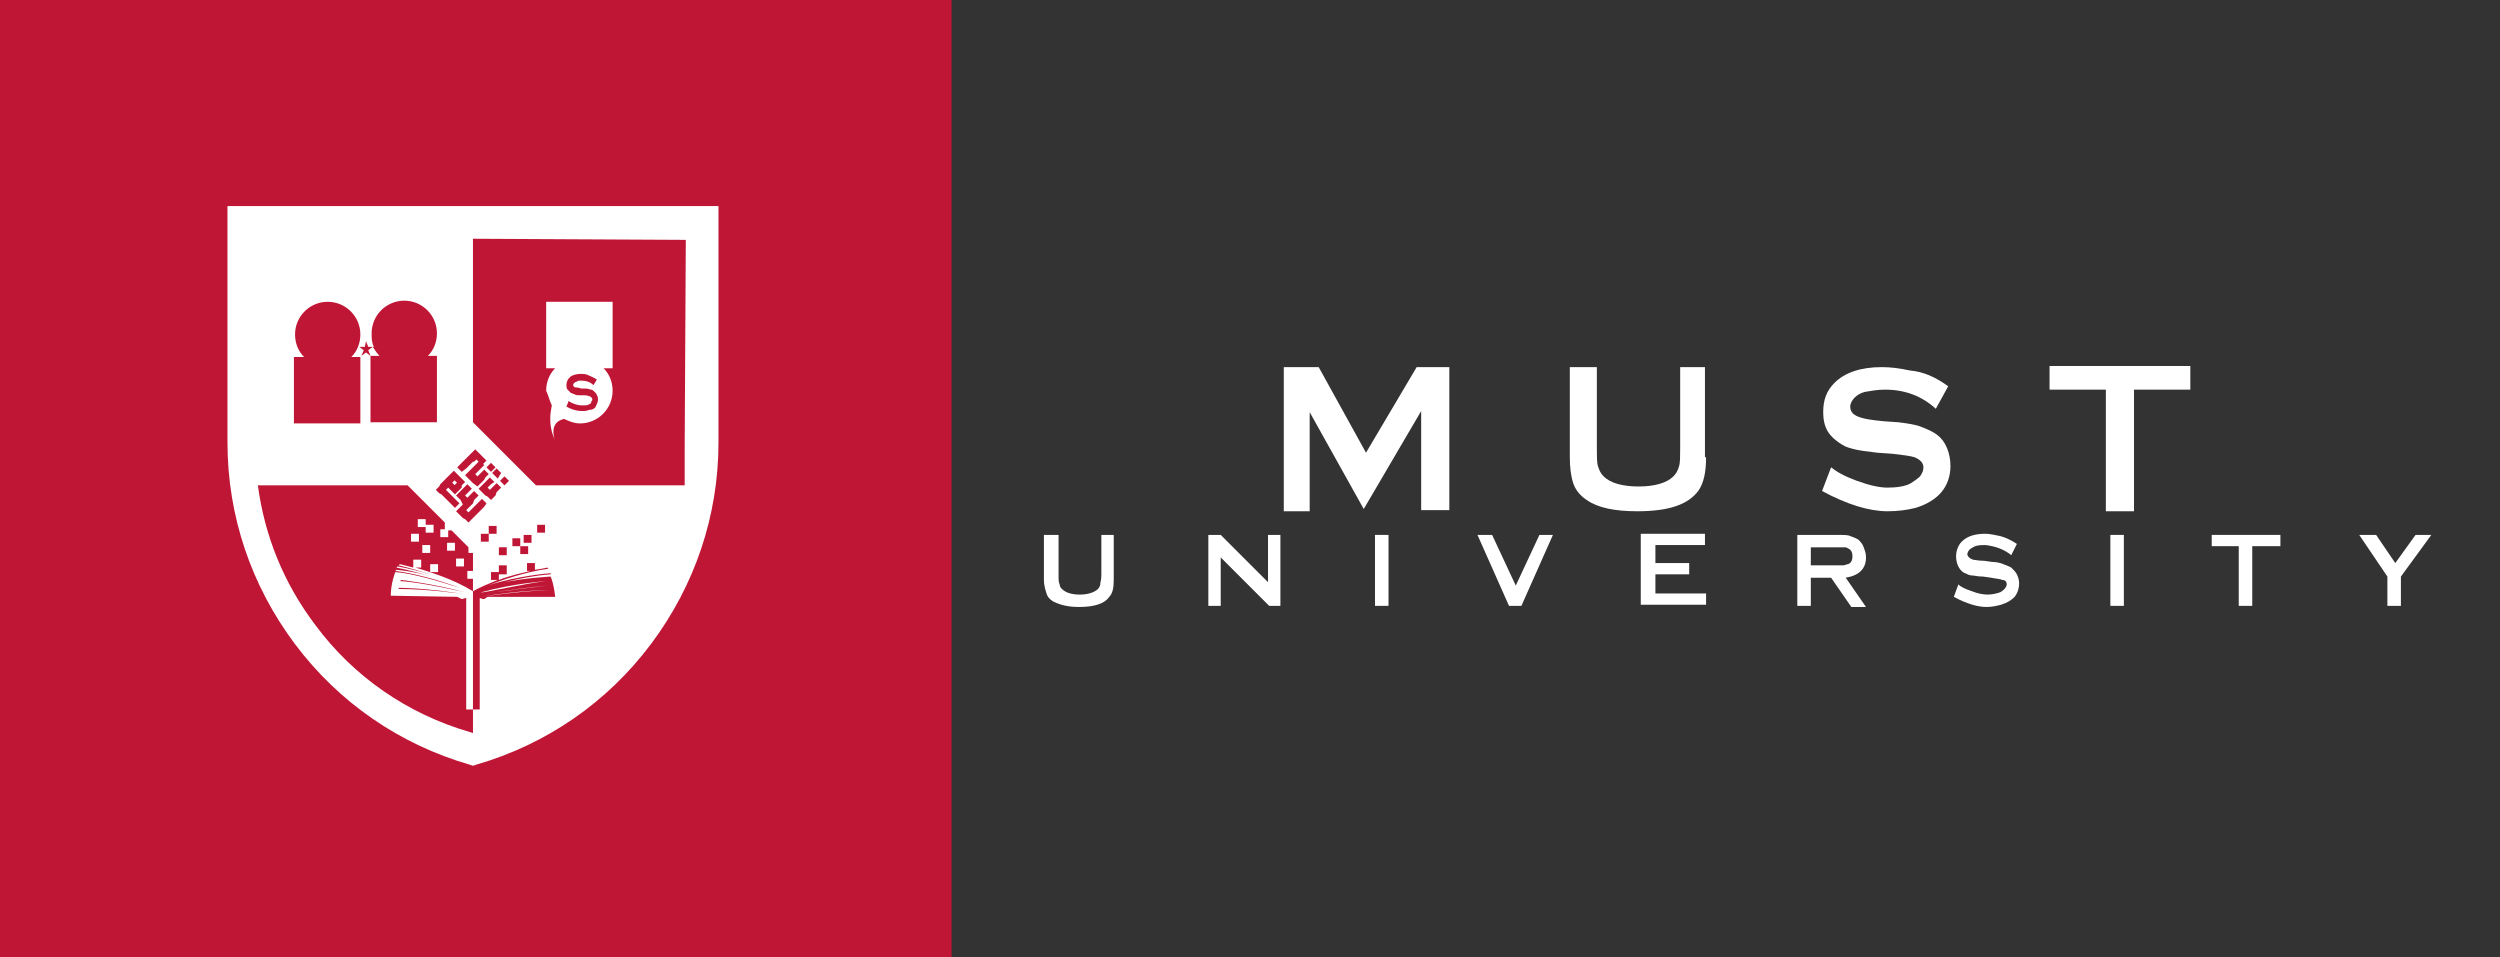 <svg xmlns="http://www.w3.org/2000/svg" xmlns:xlink="http://www.w3.org/1999/xlink" id="Layer_1" x="0px" y="0px" viewBox="0 0 222 85" style="enable-background:new 0 0 222 85;" xml:space="preserve"><rect x="0" y="0" width="222" height="85" fill="#333333" stroke="none"/><style type="text/css">	.st0{fill:#C01636;}	.st1{fill:#FFFFFF;}</style><g>	<path class="st0" d="M-0.5,0h85v85h-85V0z"></path>	<g>		<path class="st1" d="M49,36l-0.1,0.6c-0.1,0.8,0,1.6,0.3,2.3l0.1,0.3c-0.5-1.5,0.3-1.9,0.8-2c0.4,0.2,0.9,0.4,1.4,0.4   c1.6,0,2.9-1.3,2.9-2.9c0-0.8-0.3-1.5-0.8-2h0.8v-5.9h-5.9v5.9h0.8c-0.5,0.5-0.8,1.2-0.8,2C48.7,35.1,48.8,35.6,49,36z M52.4,35.2   c-0.1,0-0.2-0.1-0.5-0.1l-0.4,0c-0.2,0-0.4,0-0.5-0.1c-0.1,0-0.2-0.1-0.3-0.1c-0.1-0.1-0.2-0.2-0.3-0.3c-0.1-0.1-0.1-0.3-0.1-0.4   c0-0.3,0.1-0.5,0.3-0.7c0.2-0.2,0.6-0.3,1-0.3c0.2,0,0.4,0,0.6,0.1c0.2,0.1,0.5,0.2,0.8,0.4l-0.3,0.5c-0.3-0.3-0.7-0.4-1.1-0.4   c-0.2,0-0.3,0-0.4,0.1c-0.1,0-0.2,0.1-0.2,0.1c-0.1,0.1-0.1,0.1-0.1,0.2c0,0.1,0.1,0.2,0.2,0.2c0.1,0,0.2,0,0.5,0.1l0.4,0   c0.2,0,0.4,0.1,0.5,0.1c0.1,0,0.2,0.1,0.3,0.2c0.1,0.1,0.2,0.2,0.2,0.3c0.1,0.1,0.1,0.3,0.1,0.4c0,0.2-0.1,0.4-0.2,0.6   c-0.1,0.2-0.3,0.3-0.6,0.3c-0.2,0.1-0.4,0.1-0.6,0.1c-0.4,0-0.9-0.1-1.4-0.4l0.2-0.5c0.1,0.1,0.3,0.2,0.6,0.3   c0.3,0.1,0.5,0.1,0.7,0.1c0.2,0,0.4,0,0.5-0.1c0.1,0,0.2-0.1,0.2-0.2s0.1-0.1,0.1-0.2C52.6,35.3,52.5,35.3,52.4,35.2z"></path>		<path class="st1" d="M33.2,30.8L33.2,30.8C33.1,30.8,33.1,30.8,33.2,30.8L33.2,30.8z"></path>		<g>			<polygon class="st1" points="37.8,47.3 38.5,47.3 38.5,46.6 37.8,46.6 37.8,46.1 37.1,46.1 37.1,46.8 37.8,46.8    "></polygon>			<rect x="39.7" y="48.2" class="st1" width="0.7" height="0.7"></rect>			<rect x="36.5" y="47.4" class="st1" width="0.7" height="0.7"></rect>			<rect x="38.2" y="50.1" class="st1" width="0.7" height="0.7"></rect>			<rect x="40.5" y="49.6" class="st1" width="0.7" height="0.7"></rect>			<rect x="37.5" y="48.4" class="st1" width="0.7" height="0.7"></rect>			<path class="st1" d="M42,52.5c-1.8-1.1-3.8-1.7-5.1-2.1h0.5v0h0v-0.7h-0.7v0h0v0.7c-0.7-0.2-1.2-0.3-1.2-0.3l-0.1,0.1    c1.7,0.4,3.4,1,4.7,1.5c-2.4-1-4.8-1.4-4.8-1.4l-0.1,0.1c1,0.2,2.1,0.5,3.1,0.8c-1.7-0.5-3.1-0.6-3.1-0.6l-0.1,0.1    c1.6,0.2,3.9,0.8,5.7,1.5c-1.5-0.5-4.2-1.3-5.7-1.4c0,0-0.4,1-0.4,2.1l5.9,0.1c0,0,0.2,0.1,0.4,0.2c0.1,0,0.3-0.1,0.4-0.1V63    l0.6,0l0-9.9V52.5z M35.6,51.5c0,0,2.8,0.3,5.7,1.1c0,0-3.8-0.9-5.8-1C35.6,51.6,35.6,51.5,35.6,51.5z M41.4,52.8    c-0.5-0.1-3.5-0.5-6-0.5c0-0.1,0-0.1,0-0.1S38,52.2,41.4,52.8L41.4,52.8z"></path>							<rect x="40.2" y="42.7" transform="matrix(0.707 -0.707 0.707 0.707 -18.455 41.097)" class="st1" width="0.3" height="0.3"></rect>			<path class="st1" d="M48.7,52.4c0,0-2.5,0-6,0.6C42.7,53,46,52.5,48.7,52.4C48.7,52.4,48.7,52.4,48.7,52.4z"></path>			<path class="st1" d="M48.5,51.6c0,0-2.9,0.2-5.8,1C42.8,52.7,46.6,51.8,48.5,51.6C48.5,51.6,48.5,51.6,48.5,51.6z"></path>			<path class="st1" d="M48.6,52c0,0-4.4,0.5-5.9,0.8C42.7,52.8,45.4,52.3,48.6,52L48.6,52z"></path>			<path class="st1" d="M20.2,18.3v21c0,6.5,2.1,12.7,6,17.9c3.9,5.2,9.3,8.9,15.5,10.7L42,68l0.3-0.1c6.2-1.8,11.6-5.5,15.5-10.7    c3.9-5.2,6-11.4,6-17.9v-21H20.2z M40.9,41.2l0.1-0.1l0.2-0.2l0.1-0.1l0.2-0.2l0.1-0.1l0.2-0.2l0.1-0.1l0.3-0.3l0.3,0.3l0.1,0.1    l0.2,0.2l0.1,0.1l0.3,0.3l-0.3,0.3L43,41.3l-0.2,0.2l-0.1,0.1l-0.2,0.2l-0.1,0.1l-0.2,0.2l0.2,0.2l0.2-0.2l0.1-0.1l0.3-0.3    l0.4,0.4l-0.3,0.3L43,42.6l-0.2,0.2l-0.1,0.1l-0.3,0.3L42,42.9l-0.1-0.1l-0.2-0.2l-0.1-0.1l-0.3-0.3l0.3-0.3l0.1-0.1l0.2-0.2    l0.1-0.1l0.2-0.2l0.1-0.1l0.2-0.2l-0.2-0.2l-0.2,0.2L42,41l-0.2,0.2l-0.1,0.1l-0.2,0.2l-0.1,0.1L41,41.9l-0.4-0.4L40.9,41.2z     M40.9,44.4l-0.1-0.1L40.5,44l0.3-0.3l0.1-0.1l0.2-0.2l0.1-0.1l0.3-0.3l0.4,0.4l-0.3,0.3l-0.1,0.1L41.3,44l0.2,0.2l0.2-0.2    l0.1-0.1l0.3-0.3l0.4,0.4l-0.3,0.3l-0.1,0.1L42,44.7l-0.1,0.1L41.7,45l-0.1,0.1l-0.2,0.2l0.2,0.2l0.2-0.2l0.1-0.1l0.2-0.2    l0.1-0.1l0.2-0.2l0.1-0.1l0.3-0.3l0.4,0.4L43,45l-0.1,0.1l-0.2,0.2l-0.1,0.1l-0.2,0.2l-0.1,0.1L42,46l-0.1,0.1l-0.3,0.3l-0.3-0.3    L41.1,46l-0.2-0.2l-0.1-0.1l-0.3-0.3l0.3-0.3l0.1-0.1l0.2-0.2L40.9,44.4z M42.7,47.4h0.7v-0.7h0.7v0.7h-0.7v0.7h-0.7V47.4z     M44,44l-0.1,0.1l-0.3,0.3l-0.3-0.3L43.1,44l-0.2-0.2l-0.1-0.1l-0.3-0.3l0.3-0.3l0.1-0.1l0.2-0.2l0.1-0.1l0.3-0.3l0.4,0.4    L43.6,43l-0.1,0.1l-0.2,0.2l0.2,0.2l0.2-0.2l0.1-0.1l0.3-0.3l0.4,0.4l-0.3,0.3l-0.1,0.1L44,44z M44.3,48.6H45v0.7h-0.7V48.6z     M44.8,43.1l-0.4-0.4l0.4-0.4l0.4,0.4L44.8,43.1z M44.2,42.5L43.7,42l0.4-0.4l0.4,0.4L44.2,42.5z M43.6,41.9l-0.4-0.4l0.4-0.4    l0.4,0.4L43.6,41.9z M39.1,43l0.2-0.2l0.1-0.1l0.2-0.2l0.1-0.1l0.2-0.2l0.1-0.1l0.3-0.3l0.3,0.3l0.1,0.1l0.2,0.2l0.1,0.1l0.3,0.3    l-0.3,0.3L41,43.3l-0.2,0.2l-0.1,0.1l-0.3,0.3l-0.3-0.3l-0.1-0.1l-0.2-0.2l-0.2,0.2l0.2,0.2l0.1,0.1l0.2,0.2l0.1,0.1l0.2,0.2    l0.1,0.1l0.3,0.3l-0.4,0.4l-0.3-0.3l-0.1-0.1l-0.2-0.2l-0.1-0.1l-0.2-0.2l-0.1-0.1l-0.2-0.2L39,43.8l-0.3-0.3l0.3-0.3L39.1,43z     M32.5,30.3l0.2,0.5l0.5,0c-0.2-0.4-0.2-0.8-0.2-1.2c0-1.6,1.3-2.9,2.9-2.9s2.9,1.3,2.9,2.9c0,0.8-0.3,1.5-0.8,2h0.8v5.9h-5.9    v-5.9h0.8c-0.2-0.2-0.4-0.5-0.6-0.8l-0.4,0.3l0.2,0.5l-0.4-0.3l-0.4,0.3l0.2-0.5l-0.4-0.3l0.5,0L32.5,30.3z M26.2,31.7h0.8    c-0.5-0.5-0.8-1.2-0.8-2c0-1.6,1.3-2.9,2.9-2.9c1.6,0,2.9,1.3,2.9,2.9c0,0.8-0.3,1.5-0.8,2h0.8v5.9h-5.9V31.7z M43.3,53L43,53.2    c0,0-0.2,0-0.4-0.1V63L42,63v2.1l0.1,0l0.3-0.1l0,0L42,65.1L41.7,65c-5.5-1.6-10.3-4.9-13.7-9.5c-2.8-3.7-4.5-7.9-5.1-12.4    l13.3,0l3.3,3.3V47h-0.4v0.7h0.7v-0.6h0.3l1.5,1.5v0.5H42v1.6h-0.5v0.7H42v1.1c0.7-0.4,1.5-0.7,2.2-1h-0.6v-0.7h0.7v-0.6h0.7V51    h-0.7v0.5c1-0.4,2-0.6,2.8-0.8h-0.3V50h0.7v0.6c0.7-0.1,1.1-0.2,1.1-0.2l0.1,0.1c-2.1,0.3-4.1,1-5.4,1.5c2.7-0.9,5.6-1.1,5.6-1.1    l0,0.1c-1.4,0.1-2.9,0.4-4.1,0.7c2-0.4,4.1-0.5,4.1-0.5c0.3,0.7,0.4,1.8,0.4,1.8L43.3,53z M46.9,48.5v0.7h-0.7v-0.7h-0.7v-0.7    h0.7v0.7H46.9z M46.5,48.2v-0.7h0.7v0.7H46.5z M47.7,47.3v-0.7h0.7v0.7H47.7z M60.8,39.7c0,1.2,0,2.4,0,3.4l-13.2,0l0,0L42,37.5    l0,0l0-16.3h-0.1l19,0.1L60.8,39.7z"></path>		</g>	</g>	<g>		<path class="st1" d="M121.1,45.2l-4.8-8.6v8.8H114V32.6h3.1l4.2,7.6l4.5-7.6h2.9v12.7h-2.5v-8.8L121.1,45.2z"></path>		<path class="st1" d="M151.5,40.6c0,1.3-0.2,2.3-0.7,3c-0.9,1.2-2.6,1.8-5.4,1.8c-2,0-3.5-0.3-4.5-1c-0.6-0.4-1-0.9-1.2-1.5   c-0.2-0.6-0.3-1.4-0.3-2.3v-8h2.4v7.2c0,0.7,0,1.3,0.1,1.6c0.1,0.3,0.2,0.6,0.5,0.9c0.6,0.6,1.7,0.9,3.1,0.9s2.5-0.3,3.1-0.9   c0.2-0.2,0.4-0.5,0.5-0.9c0.1-0.3,0.1-0.9,0.1-1.6v-7.2h2.2V40.6z"></path>		<path class="st1" d="M173,34.3l-1.1,2c-1.2-1.1-2.7-1.7-4.5-1.7c-0.7,0-1.2,0.1-1.8,0.2c-0.4,0.1-0.7,0.3-0.9,0.5   c-0.2,0.2-0.4,0.5-0.4,0.8c0,0.5,0.3,0.8,1,1c0.3,0.1,0.9,0.2,1.9,0.3l1.4,0.1c0.8,0.1,1.5,0.2,2,0.4c0.5,0.2,1,0.4,1.4,0.7   c0.4,0.3,0.7,0.7,0.9,1.2c0.2,0.5,0.3,1,0.3,1.6c0,0.9-0.3,1.7-0.8,2.3c-0.5,0.6-1.3,1.1-2.3,1.4c-0.8,0.2-1.6,0.3-2.5,0.3   c-1.6,0-3.6-0.6-5.8-1.8l0.8-2.1c0.5,0.4,1.2,0.8,2.3,1.2c1.1,0.4,2,0.6,2.7,0.6c0.8,0,1.6-0.1,2.1-0.4c0.3-0.2,0.6-0.4,0.8-0.6   c0.2-0.3,0.3-0.5,0.3-0.8c0-0.4-0.3-0.7-0.8-0.9c-0.3-0.1-1-0.2-1.9-0.3l-1.4-0.1c-0.9-0.1-1.6-0.2-2-0.3   c-0.4-0.1-0.8-0.2-1.1-0.4c-0.5-0.3-1-0.7-1.3-1.2c-0.3-0.5-0.4-1.1-0.4-1.7c0-1.1,0.3-1.9,1-2.6c0.9-0.9,2.3-1.4,4.2-1.4   c0.8,0,1.6,0.1,2.5,0.3C170.8,33,171.9,33.5,173,34.3z"></path>		<path class="st1" d="M189.5,34.6v10.8H187V34.6h-5v-2.1h12.5v2.1H189.5z"></path>		<path class="st1" d="M98.9,51.5c0,0.7-0.1,1.2-0.4,1.5c-0.4,0.6-1.3,0.9-2.7,0.9c-1,0-1.7-0.2-2.3-0.5c-0.3-0.2-0.5-0.4-0.6-0.8   c-0.1-0.3-0.2-0.7-0.2-1.1v-4H94v3.6c0,0.4,0,0.6,0.1,0.8c0,0.2,0.1,0.3,0.2,0.4c0.3,0.3,0.8,0.5,1.6,0.5c0.7,0,1.3-0.2,1.6-0.5   c0.1-0.1,0.2-0.3,0.2-0.4c0-0.2,0.1-0.4,0.1-0.8v-3.6h1.1V51.5z"></path>		<path class="st1" d="M108.4,49.5v4.3h-1.1v-6.3h1.1l4.2,4.2v-4.2h1.1v6.3h-1L108.4,49.5z"></path>		<path class="st1" d="M122.1,47.5h1.2v6.3h-1.2V47.5z"></path>		<path class="st1" d="M134.6,52l2.1-4.5h1.2l-2.8,6.3H134l-2.8-6.3h1.3L134.6,52z"></path>		<path class="st1" d="M147,51v1.7h4.5v1h-5.8v-6.3h5.7v1H147V50h3v1H147z"></path>		<path class="st1" d="M160.8,51.2v2.6h-1.2v-6.3h3.6c0.5,0,0.9,0,1.1,0.1c0.3,0.1,0.5,0.2,0.7,0.3c0.2,0.2,0.4,0.4,0.5,0.7   c0.1,0.3,0.2,0.5,0.2,0.9c0,1-0.6,1.6-1.8,1.8l1.8,2.6h-1.3l-1.8-2.6H160.8z M160.8,50.2h2.2c0.3,0,0.5,0,0.7,0   c0.1,0,0.3-0.1,0.4-0.1c0.3-0.1,0.4-0.4,0.4-0.7c0-0.3-0.1-0.6-0.4-0.7c-0.1-0.1-0.2-0.1-0.4-0.1c-0.1,0-0.4,0-0.7,0h-2.2V50.2z"></path>		<path class="st1" d="M179.1,48.3l-0.5,1c-0.6-0.5-1.4-0.8-2.3-0.9c-0.3,0-0.6,0-0.9,0.1c-0.2,0.1-0.4,0.2-0.5,0.3   c-0.1,0.1-0.2,0.3-0.2,0.4c0,0.2,0.2,0.4,0.5,0.5c0.1,0,0.5,0.1,1,0.1l0.7,0.1c0.4,0,0.8,0.1,1,0.2c0.3,0.1,0.5,0.2,0.7,0.3   c0.2,0.2,0.4,0.4,0.5,0.6c0.1,0.2,0.2,0.5,0.2,0.8c0,0.4-0.1,0.8-0.4,1.2c-0.3,0.3-0.6,0.5-1.2,0.7c-0.4,0.1-0.8,0.2-1.3,0.2   c-0.8,0-1.8-0.3-2.9-0.9l0.4-1.1c0.2,0.2,0.6,0.4,1.2,0.6c0.5,0.2,1,0.3,1.4,0.3c0.4,0,0.8-0.1,1.1-0.2c0.2-0.1,0.3-0.2,0.4-0.3   c0.1-0.1,0.2-0.3,0.2-0.4c0-0.2-0.1-0.4-0.4-0.4c-0.2-0.1-0.5-0.1-1-0.2l-0.7-0.1c-0.5,0-0.8-0.1-1-0.1c-0.2,0-0.4-0.1-0.6-0.2   c-0.3-0.1-0.5-0.4-0.6-0.6c-0.1-0.2-0.2-0.5-0.2-0.9c0-0.5,0.2-1,0.5-1.3c0.5-0.5,1.2-0.7,2.1-0.7c0.4,0,0.8,0.1,1.3,0.2   C178,47.7,178.5,47.9,179.1,48.3z"></path>		<path class="st1" d="M187.4,47.5h1.2v6.3h-1.2V47.5z"></path>		<path class="st1" d="M200,48.5v5.3h-1.2v-5.3h-2.4v-1h6.1v1H200z"></path>		<path class="st1" d="M213.2,51.2v2.6h-1.2v-2.6l-2.5-3.7h1.5l1.7,2.5l1.8-2.5h1.4L213.2,51.2z"></path>	</g></g></svg>